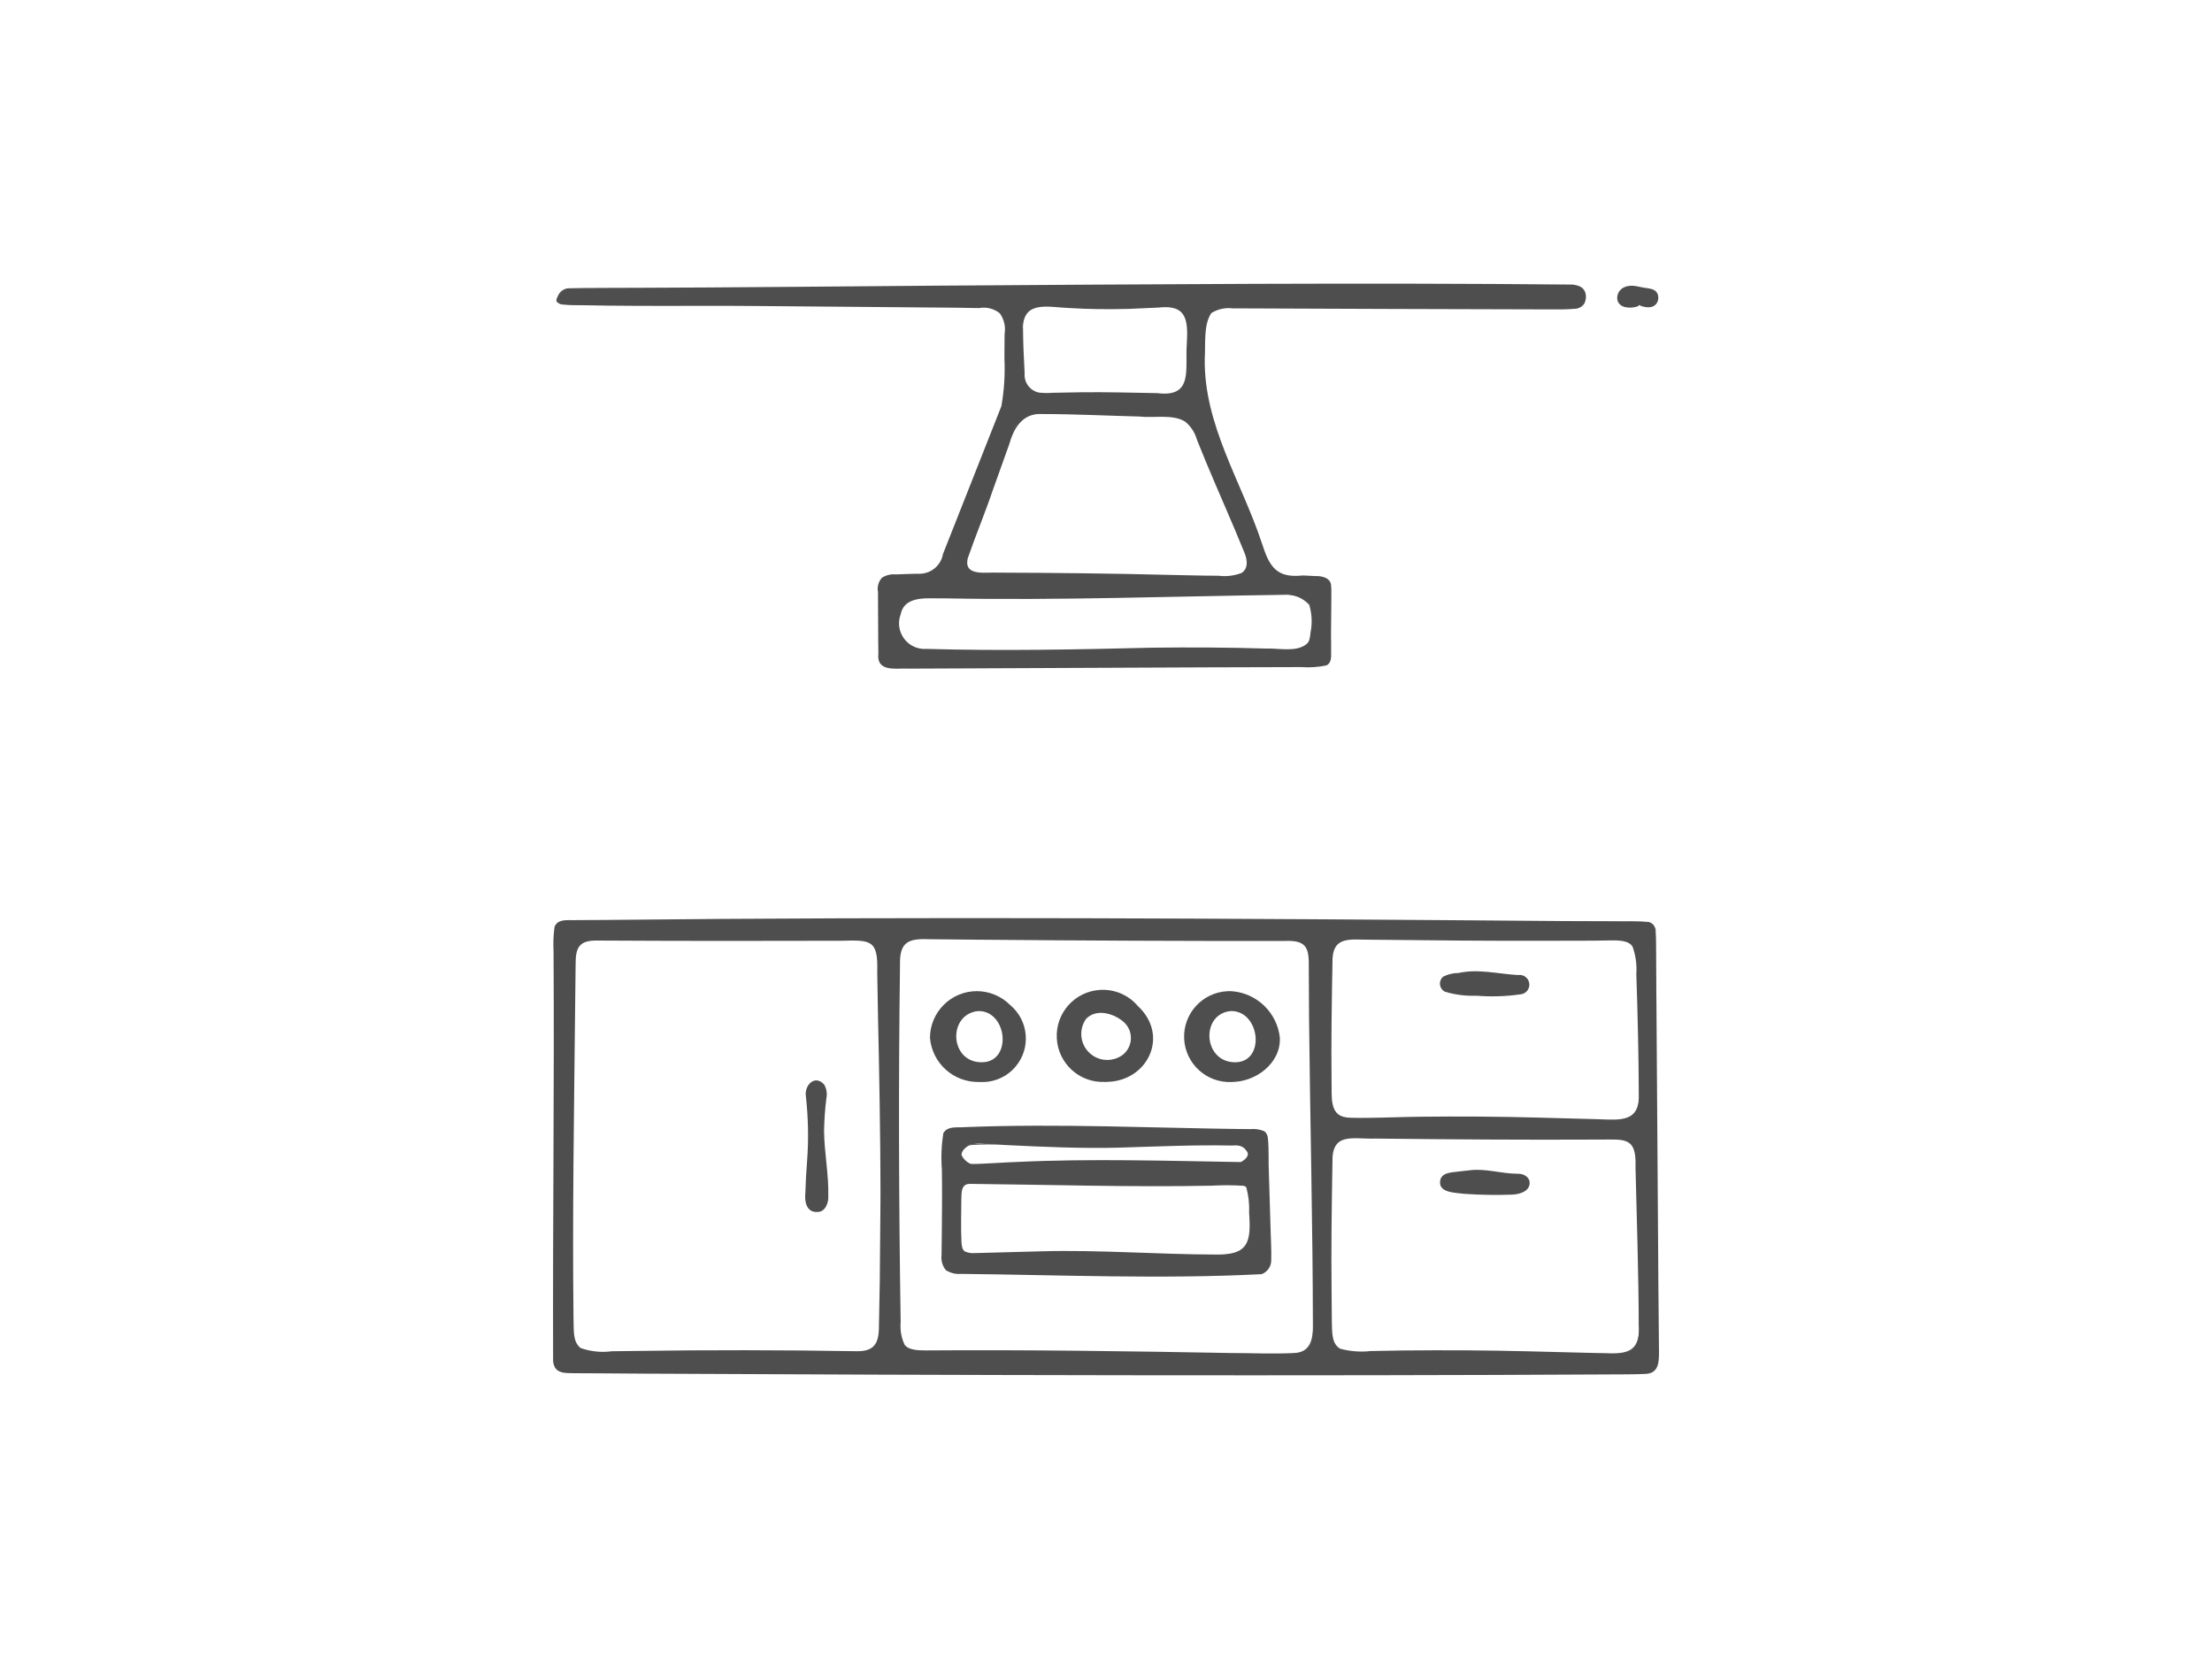 <?xml version="1.0" encoding="UTF-8"?>
<!-- Generator: Adobe Illustrator 27.2.0, SVG Export Plug-In . SVG Version: 6.00 Build 0)  -->
<svg xmlns="http://www.w3.org/2000/svg" xmlns:xlink="http://www.w3.org/1999/xlink" version="1.1" id="Livello_1" x="0px" y="0px" viewBox="0 0 400 300" style="enable-background:new 0 0 400 300;" xml:space="preserve">
<style type="text/css">
	.st0{fill:#4E4E4E;}
</style>
<g id="Raggruppa_522" transform="translate(1078.54 15)">
	<g>
		<g id="Raggruppa_521">
			<path id="Tracciato_1115" class="st0" d="M-779.2,153.45c-0.16-1.37-0.78-1.67-1.73-1.71c-0.89-0.04-1.78-0.04-2.67-0.04h-191.18     c-3.18,0.01-3.37,0.19-3.37,3.26c-0.01,24.79-0.01,49.58,0,74.38c0,3.29,0.24,3.52,3.6,3.52h95.92h95.92     c3.33,0,3.54-0.2,3.59-3.57v-73.64C-779.11,154.92-779.13,154.18-779.2,153.45 M-919.23,200.78c0,7.97,0,15.94,0,23.9     c0,4.17-1.02,5.19-5.2,5.19h-22.77h-22.77c-4.17,0-5.19-1.03-5.19-5.21c-0.01-21.72-0.01-43.45,0-65.17     c0-4.17,1.02-5.19,5.2-5.19h22.77h22.77c4.17,0,5.18,1.02,5.19,5.2C-919.23,167.26-919.23,200.77-919.23,200.78 M-841.05,224.67     c0,4.18-1.02,5.2-5.2,5.2h-32.39h-32.39c-4.19,0-5.21-1.02-5.21-5.18c-0.01-21.73-0.01-43.46,0-65.19c0-4.18,1.02-5.2,5.2-5.2     h32.39h32.39c4.19,0,5.21,1.02,5.22,5.18c0,8.2,0,41.43,0,41.43C-841.04,208.83-841.04,216.75-841.05,224.67 M-782.11,224.9     c0,3.9-1.08,4.97-5,4.97c-7.66,0-15.32,0-22.97,0c-7.66,0-15.32,0-22.98,0c-3.9,0-4.97-1.07-4.98-4.99     c-0.01-9.89-0.01-19.78,0-29.66c0-3.89,1.08-4.96,5-4.97c3.33,0,6.66,0,9.99,0h19.48c0,0,13.15,0,16.48,0     c3.9,0,4.97,1.08,4.98,4.99C-782.09,205.12-782.09,215.01-782.11,224.9 M-782.11,182.68c0,3.88-1.09,4.95-5.02,4.95     c-7.53,0-15.05,0-22.58,0c-7.79,0-15.57,0-23.36,0c-3.9,0-4.97-1.08-4.98-4.99c-0.02-7.79-0.02-15.59,0-23.39     c0-3.88,1.09-4.94,5.01-4.95c3.36-0.01,6.72-0.01,10.08,0h19.93c0,0,12.62,0,15.93,0c3.9,0,4.97,1.08,4.97,4.99     C-782.1,167.09-782.1,174.88-782.11,182.68"></path>
			<path id="Tracciato_1116" class="st0" d="M-779.28,153.46c-0.06-0.7-0.38-1.45-1.11-1.57c-2.14-0.2-4.34-0.07-6.5-0.1l-8.7,0.03     c-39.67,0.2-82.31,0.76-121.87,0.54c-14.89-0.04-44.09-0.37-58.73-0.33c-0.71,0.05-1.35,0.17-1.49,0.78     c-0.18,1.41-0.24,2.83-0.18,4.24c-0.05,13.05-0.03,26.13,0.03,39.17c0.07,11.58,0.02,23.26,0.19,34.77     c0.05,1.69,1.65,1.32,2.88,1.4l4.35-0.02c49.68-0.28,115.55-0.42,165.38-0.28c4.29-0.04,19.71,0.2,23.88,0.09     c0.56-0.08,1.02-0.05,1.22-0.61c0.22-1.37,0.3-2.75,0.24-4.14C-779.49,202.79-779.15,178.1-779.28,153.46 M-779.13,153.44     c0.11,3.58,0.51,74.39,0.59,76.19c-0.01,1.76-0.09,3.76-2.5,3.82c-1.39,0.08-5.12,0.09-6.58,0.09     c-53.14,0.3-120.95,0.14-174.09-0.14l-8.7-0.06l-4.35-0.02c-1.12-0.06-2.67,0.15-3.42-1.02c-0.2-0.38-0.32-0.79-0.34-1.22     c-0.08-24.75,0.23-49.35,0.08-74.02c-0.08-1.48-0.02-2.96,0.17-4.43c0.6-1.68,2.84-1.13,4.22-1.25l4.35-0.02     c57.09-0.63,117.01-0.27,174.09,0.2l8.7,0.03c2.19,0.05,4.37-0.08,6.54,0.14C-779.61,151.96-779.1,152.67-779.13,153.44"></path>
			<path id="Tracciato_1117" class="st0" d="M-919.15,200.78l0.13,16.04l0.14,8.02c0.17,3.5-1.05,5.54-4.92,5.54     c-13.29,0.29-26.82,0.27-40.1,0.07l-4.01-0.06c-2.09,0.23-4.2-0.09-6.13-0.92c-1.81-1.42-1.42-4.03-1.45-5.97     c0.2-18.24-0.08-37.82-0.29-56.13l-0.09-8.02c-0.19-3.7,1.35-5.87,5.27-5.78c14.65-0.14,29.48-0.11,44.12-0.06     c5.98-0.17,8.36,0.59,7.92,7.19l-0.14,8.02C-918.94,179.4-919.11,190.09-919.15,200.78 M-919.31,200.78     c-0.04-10.69-0.22-21.38-0.46-32.07l-0.14-8.02c0.2-5.87-1.29-5.69-6.58-5.57c-14.6,0.05-29.52,0.04-44.07-0.04     c-3.22-0.04-3.9,1.22-3.89,4.27l-0.09,8.01c-0.19,18.32-0.51,37.87-0.29,56.12c0.1,1.83-0.24,4.06,1.27,5.28     c1.81,0.64,3.74,0.85,5.64,0.59l4.01-0.05c13.27-0.2,26.84-0.18,40.07,0.04c3.34,0.11,4.25-1.33,4.24-4.52l0.15-8.02     L-919.31,200.78z"></path>
			<path id="Tracciato_1118" class="st0" d="M-840.97,224.67c0.07,2.47-0.41,5.03-3.39,5.21c-3.84,0.29-7.69,0.06-11.54,0.2     c-18.74,0.11-39.14,1.06-57.76,0.21c-3.07-0.48-3.26-3.95-3.14-6.25c0.53-22.27,0.07-44.7,0.28-66.93c0.31-3,3.47-3.45,5.91-3.35     l9.23-0.1c18.76,0.07,39.15-0.71,57.8,0.02c3.09,0.46,3.49,3.9,3.35,6.42l-0.05,9.23C-840.48,187.23-840.9,206.89-840.97,224.67      M-841.13,224.68c-0.01-17.76-0.51-37.47-0.69-55.33l-0.05-9.22c0.05-3.5-0.2-5.13-4.2-4.98c-17.74,0.04-37.47-0.07-55.32-0.22     l-9.22-0.09c-3.79-0.15-5.28,0.58-5.18,4.67c-0.29,21.46-0.22,43.07,0.12,64.55c-0.13,1.41,0.11,2.83,0.71,4.11     c0.68,0.94,2.28,1.02,3.74,1.03c17.74-0.14,37.47,0.14,55.32,0.47c3.83,0,7.69,0.2,11.51-0.01     C-841.57,229.52-841.08,227.07-841.13,224.68"></path>
			<path id="Tracciato_1119" class="st0" d="M-782.03,224.9c0.37,5.95-3.97,5.02-8.25,5.18l-11.55,0.3     c-9.55,0.27-19.3,0.26-28.86,0.05c-2,0.15-4.01-0.1-5.91-0.74c-2.01-1.16-1.8-3.69-1.78-5.62l0.05-5.77     c0.08-7.7-0.03-15.39-0.16-23.09c-0.36-6.21,3.98-5.54,8.61-5.62c13.19-0.15,27.26-0.27,40.41-0.17c5.47-0.13,8.45,0.17,8.03,6.6     C-781.68,205.59-782,215.33-782.03,224.9 M-782.2,224.89c-0.03-9.55-0.36-19.3-0.59-28.85c0.23-5.66-2.11-4.93-6.68-4.97     c-13.13,0.07-27.22-0.03-40.4-0.18c-3.95,0.15-7.89-1.29-7.72,4.33c-0.13,7.69-0.25,15.39-0.16,23.09l0.05,5.77     c0.06,1.67-0.09,3.96,1.54,4.82c1.79,0.48,3.65,0.62,5.49,0.41l5.77-0.1c7.7-0.08,15.39-0.04,23.09,0.16l11.54,0.29     c4.18-0.03,8.33,1.08,8.09-4.76"></path>
			<path id="Tracciato_1120" class="st0" d="M-782.03,182.68c0.29,5.54-3.25,5.08-7.48,5.16l-10.76,0.3     c-11.33,0.23-23.69,0.47-35.03-0.31c-3.35-0.47-3.09-4.61-3.02-7.06c0.08-7.17-0.03-14.34-0.16-21.52     c-0.37-5.73,3.45-5.62,7.84-5.6c10.44-0.11,21.89-0.28,32.28-0.2c3.59,0.03,7.17,0,10.77,0.07c3.48-0.09,6.18,0.87,6.08,4.91     C-781.71,166.53-782.01,174.59-782.03,182.68 M-782.19,182.67c-0.04-7.17-0.21-14.34-0.45-21.51c0.12-1.68-0.11-3.36-0.67-4.95     c-0.67-1.18-2.56-1.18-4.29-1.15c-3.59,0.08-7.17,0.04-10.76,0.06c-10.36,0.05-21.85-0.08-32.27-0.19     c-3.82,0.03-7.11-0.85-6.96,4.31c-0.13,7.17-0.25,14.34-0.16,21.51c0.08,2.41-0.45,5.89,2.61,6.3     c1.61,0.29,11.51-0.13,13.36-0.11c7.17-0.08,14.34-0.04,21.52,0.16l10.77,0.29C-785.45,187.54-781.93,187.95-782.19,182.67"></path>
			<path id="Tracciato_1121" class="st0" d="M-976.77,40.01c1.03,0.13,2.06,0.18,3.09,0.15c18.88,0,70.64,0,70.64,0l1.74,0.02     c0.23,0,0.47,0,0.7-0.01h0.29c1.1-0.06,2.18,0.33,2.98,1.09c0.78,0.87,1.17,2.02,1.08,3.18c-0.02,1.17,0,2.34,0,3.5     c0.01,1.56,0.03,3.11-0.02,4.67c-0.01,0.41-0.02,0.83-0.02,1.25c0.09,1.77-0.14,3.55-0.67,5.24c-2.4,6.33-4.97,12.72-7.45,18.89     c-1.11,2.77-2.22,5.55-3.33,8.33c-0.66,1.92-2.51,3.18-4.54,3.09h-0.91c-1.33,0-2.77,0.01-4.17,0.12     c-1.55,0.12-1.78,0.92-1.79,1.77c-0.07,4.81-0.06,8.77,0.01,12.48c0.01,0.72,0.21,1.4,1.57,1.53c0.63,0.06,1.27,0.07,1.91,0.07     h74.34c0.47,0,0.94,0,1.4-0.04c1.52-0.13,1.78-0.64,1.81-1.73c0.09-4.12,0.06-8.33,0-12.27c0-0.86-0.24-1.66-1.78-1.8     c-1.07-0.09-2.04-0.14-2.98-0.14c-0.46,0-0.93,0.01-1.39,0.04c-0.14,0-0.28,0.01-0.42,0.01c-2.35,0.1-4.46-1.43-5.11-3.69     c-0.44-1.15-0.88-2.29-1.31-3.44c-1.72-4.55-3.5-9.26-5.59-13.69c-3.49-7.16-5-15.13-4.37-23.08l0.01-0.18     c0.32-4.16,0.9-5.21,5.53-5.21h59.39c0.76,0.01,1.51-0.02,2.26-0.1c1.12-0.14,1.25-0.67,1.29-1.2c0.15-0.65-0.25-1.3-0.9-1.45     c-0.07-0.02-0.15-0.03-0.22-0.03c-1.05-0.18-2.12-0.24-3.19-0.2c-20.59,0-116.14,0-116.14,0c-20.15-0.01-40.3-0.01-60.46,0     l-1.2-0.01c-0.64-0.05-1.29,0.05-1.89,0.27c-0.62,0.42-1.06,1.06-1.24,1.78c-0.03,0.1-0.01,0.21,0.06,0.3     C-977.51,39.8-977.15,39.97-976.77,40.01 M-846.25,92.46c0.04,0,4.14,0.06,4.75,2.28c0.34,1.65,0.38,3.35,0.11,5.02l-0.07,0.66     c-0.16,1.67-2.37,2.17-2.62,2.22c-0.59,0.11-1.18,0.16-1.78,0.15h-0.83h-63.9c-2.03,0.17-4-0.72-5.22-2.35     c-0.99-1.78-1-3.95-0.02-5.74c0.86-1.35,2.34-2.18,3.94-2.2c2.03-0.07,4.05-0.08,6.07-0.08l6.1,0.02h35.47     c6,0,12.01,0.02,18.01,0.05 M-893.63,44.33c-0.08-1.12,0.3-2.23,1.06-3.06c0.84-0.78,1.96-1.17,3.11-1.1l0,0     c1.53,0.01,3.05,0.02,4.58,0.02h6.46h6.02c1.46,0,2.92,0,4.51-0.03c1.17-0.08,2.32,0.33,3.18,1.13c0.8,0.89,1.19,2.08,1.08,3.28     c-0.06,2.67-0.04,5.35-0.01,8.08c0.08,1.12-0.3,2.23-1.06,3.06c-0.84,0.77-1.96,1.17-3.09,1.1c-3.62-0.01-7.23-0.02-10.84-0.02     s-7.22,0-10.86,0.02c-1.12,0.07-2.22-0.33-3.05-1.1c-0.76-0.84-1.15-1.95-1.07-3.08C-893.6,49.86-893.6,47.09-893.63,44.33      M-890.21,59.78h0.08c3.79,0.03,7.58,0.05,11.36,0.05c3.86,0,7.72-0.02,11.66-0.05c2.43-0.18,4.66,1.35,5.37,3.68     c1.76,4.54,3.57,9.06,5.39,13.58c0.98,2.45,1.96,4.9,2.94,7.35c0.68,1.15,0.76,2.56,0.2,3.78c-0.76,1.13-2.17,1.22-3.67,1.23     c-3.14,0.01-6.27,0.01-9.41,0.01h-24.75c-3.1,0-6.2,0-9.29-0.01c-1.22,0-2.9,0-3.73-1.23c-0.76-1.13-0.34-2.44,0.25-3.92     c0.93-2.35,1.87-4.69,2.81-7.03c1.83-4.56,3.66-9.12,5.44-13.71C-894.87,61.18-892.65,59.63-890.21,59.78"></path>
			<path id="Tracciato_1122" class="st0" d="M-976.75,39.93c25.06,0.3,50.2-0.17,75.29-0.29c1.62-0.28,3.29,0.16,4.56,1.22     c1.05,1.28,1.51,2.95,1.27,4.58v4.43c0.18,3.01,0,6.04-0.55,9.01c-3.77,9.49-7.39,19.71-11.6,28.95c-1.9,2.98-5.76,2.1-8.71,2.32     c-1.63,0-2.22,0.07-2.06,1.89c0.04,2.19-0.1,9.97,0,12.07c0.02,0.2,0.15,0.38,0.33,0.47c1.36,0.25,2.75,0.33,4.13,0.26     l17.72,0.08c11.72,0.05,41.81,0.2,53.15,0.2l2.21-0.02c1.52-0.08,2.85,0.12,2.61-1.97c0.02-1.28-0.05-9.57-0.04-11.06     c0-0.74,0.06-1.5-0.38-1.84c-0.58-0.33-1.26-0.47-1.92-0.41l-2.19-0.09c-5.15,0.58-6.68-1.83-8.13-6.23     c-3.77-11.17-10.78-21.53-10.68-33.71c0.26-3.38-0.89-9.44,3.75-10.05c15.11-0.52,44.9-0.22,59.89-0.38     c1.55,0.09,3.11,0,4.64-0.27c0.05-0.19,0.07-0.38,0.05-0.57c-0.05-0.2,0-0.12-0.15-0.22c-1.69-0.3-3.42-0.39-5.14-0.28h-4.43     c-34.4,0.05-72.12-0.02-106.31-0.34c-11.56-0.09-41.93-0.33-53.15-0.35c-2.64,0.07-10.62-0.14-13.27,0     c-0.72,0.1-1.34,0.56-1.63,1.23c-0.14,0.29-0.38,0.71-0.2,0.93C-977.43,39.73-977.1,39.88-976.75,39.93 M-976.77,40.08     c-0.39-0.03-0.76-0.2-1.05-0.47c-0.28-0.38,0.04-0.78,0.18-1.13c0.31-0.72,0.98-1.23,1.75-1.34c2.79-0.11,10.35-0.07,13.3-0.1     c11.1-0.02,41.63-0.28,53.15-0.38c37.29-0.25,77.86-0.57,115.28-0.2c0.46,0.05,0.9,0.16,1.32,0.34c0.59,0.28,0.99,0.85,1.06,1.5     c0.08,0.54-0.01,1.1-0.26,1.59c-0.33,0.51-0.88,0.85-1.48,0.93c-1.63,0.14-3.11,0.15-4.58,0.13c-13.7-0.04-43.63-0.11-57.58-0.19     c-1.32-0.16-2.66,0.14-3.8,0.84c-1.45,2.05-1.04,5.65-1.2,8.19c-0.22,12.02,6.68,22.36,10.33,33.45     c1.35,4.18,2.57,6.35,7.41,5.82l2.23,0.11c1.05-0.06,2.84,0.27,2.88,1.75c0.13,0.61-0.08,9.16,0,10.01v2.21     c0.03,0.76-0.01,1.83-0.87,2.19c-1.48,0.31-3,0.41-4.51,0.3l-17.72,0.05c-11.74,0.05-41.81,0.19-53.15,0.23     c-2.28-0.15-6.03,0.81-5.62-2.81l-0.03-2.21l-0.04-8.87c-0.18-0.92,0.09-1.86,0.72-2.55c0.74-0.47,1.61-0.68,2.48-0.6     c1.48-0.04,3.02-0.13,4.45-0.12c2.04-0.07,3.75-1.56,4.1-3.57c2.6-6.52,8.01-20.32,10.56-26.73c0.5-2.84,0.69-5.73,0.55-8.62     l0.03-4.43c0.23-1.32-0.09-2.67-0.87-3.75c-1.05-0.84-2.41-1.19-3.73-0.94l-4.42-0.07l-35.44-0.3     C-951.43,40.23-966.78,40.47-976.77,40.08"></path>
			<path id="Tracciato_1123" class="st0" d="M-846.25,92.38c5.03,0.1,5.52,2.57,5.11,7c0.1,0.92-0.2,1.84-0.81,2.54     c-2.03,1.77-5.18,1.13-7.63,1.36c-6.83,0.21-13.65,0.24-20.48,0.16c-13.67-0.34-27.28-0.58-40.97-0.24     c-1.88,0.06-3.69-0.71-4.96-2.09c-1.75-2.42-1.55-5.74,0.47-7.93c2.13-1.93,5.26-1.36,7.83-1.52c6.84-0.09,13.66-0.12,20.49-0.08     c13.43-0.11,27.52,0.68,40.95,0.81 M-846.25,92.56c-20.47,0.27-40.95,1.04-61.42,0.64c-2.8,0.11-7.26-0.74-8,2.9     c-0.9,2.39,0.32,5.06,2.71,5.96c0.63,0.23,1.3,0.33,1.96,0.28c13.61,0.39,27.31,0.11,40.94-0.22c6.83-0.08,13.65-0.05,20.48,0.16     c2.28-0.1,5.32,0.71,7.25-0.77c0.69-0.52,0.66-1.36,0.78-2.16c0.33-1.65,0.25-3.36-0.24-4.97     C-842.92,93.12-844.56,92.45-846.25,92.56"></path>
			<path id="Tracciato_1124" class="st0" d="M-893.71,44.33c-0.16-3.49,2.65-4.64,5.67-4.51c4.49-0.26,9.07-0.47,13.56-0.31     l5.42,0.2c3.18-0.18,5.84,1.27,5.68,4.81c0,2.63,0.09,5.52,0.18,8.13c0.27,2.39-1.46,4.55-3.85,4.82     c-0.28,0.03-0.56,0.04-0.84,0.01c-0.84,0.05-3.2,0.05-4.06,0.08c-5.7,0.1-11.91,0.15-17.64-0.01c-2.41,0.06-4.41-1.85-4.47-4.26     c-0.01-0.27,0.01-0.55,0.06-0.82l0.15-2.71C-893.75,47.95-893.72,46.14-893.71,44.33 M-893.54,44.33c0,2.61,0.14,5.51,0.29,8.14     c-0.16,1.63,0.91,3.13,2.51,3.51c0.84,0.1,1.68,0.12,2.52,0.05l5.41-0.1c4.49-0.04,9.07,0.08,13.56,0.16     c6.56,0.84,4.98-4.4,5.32-8.86c0.25-4.29,0.03-7.22-5.13-6.61l-5.43,0.24c-3.62,0.09-7.23,0.06-10.85-0.17     c-3.45-0.11-8.18-1.46-8.22,3.63"></path>
			<path id="Tracciato_1125" class="st0" d="M-890.22,59.7c5.89,0.05,11.8-0.16,17.7-0.41c4.89-0.12,10.02-1.36,11.75,4.72     c2.7,6.82,5.09,13.89,7.78,20.71c1.66,4.36-1.7,5.18-5.22,4.97c-11.62,0.2-23.74,0.54-35.4,0.57h-4.43     c-1.54,0.07-3.09-0.01-4.61-0.23c-4.47-1.22-2.05-5.9-0.84-8.64c1.95-4.73,4.99-11.48,7.05-16.24c0.47-1.42,1.19-2.75,2.11-3.93     C-893.24,60.15-891.74,59.6-890.22,59.7 M-890.22,59.86c-3.39-0.13-4.99,2.52-5.81,5.45l-2.98,8.33     c-1.39,4.1-3.16,8.33-4.54,12.35c-0.74,3.33,3.32,2.43,5.51,2.56c10.08,0.03,20.93,0.15,30.97,0.41     c2.95,0.05,5.89,0.15,8.85,0.15c1.42,0.18,2.86,0.01,4.19-0.5c1.28-0.81,1.04-2.46,0.51-3.7c-2.21-5.46-4.64-10.85-6.91-16.3     l-1.66-4.08c-0.36-1.29-1.1-2.44-2.14-3.29c-2.27-1.4-5.65-0.61-8.29-0.92c-5.89-0.15-11.8-0.45-17.7-0.45"></path>
			<path id="Tracciato_1126" class="st0" d="M-781.92,40.15h-0.06l0.3-0.02c0.35-0.01,0.7-0.04,1.04-0.1     c1.05-0.18,1.2-0.69,1.25-1.15c0.06-0.54-0.03-1.08-1.06-1.45c-0.56-0.17-1.15-0.25-1.74-0.24h-0.18c-0.67,0-2.87,0.12-2.88,1.63     c-0.03,0.23,0.05,0.47,0.22,0.64C-784.83,39.67-784.11,40.15-781.92,40.15"></path>
			<path id="Tracciato_1127" class="st0" d="M-781.84,40.15c0,0.03-0.07,0.12-0.13,0.12l-0.02-0.22c0.57-0.35,1.24-0.49,1.6-0.72     c0.33-0.2,0.24-0.5,0.33-0.78c0.17-0.18-0.2-0.78-0.78-0.93c-1.12-0.2-2.27,0.04-3.22,0.66c-0.36,0.29-0.31,0.38-0.33,0.65     c0,0.04-0.06-0.07-0.07-0.05C-783.87,39.48-782.53,39.68-781.84,40.15 M-782,40.15c-0.25,0.01-0.22,0.2-0.39,0.25     c-1.23,0.41-3.31,0.41-3.68-1.17c-0.17-1,0.39-1.97,1.34-2.33c1.42-0.57,2.64,0.07,4.02,0.2c0.76,0.12,1.68,0.25,1.97,1.2     c0.12,0.43,0.09,0.89-0.08,1.3c-0.63,1.28-2.1,1.07-3.15,0.66l-0.02-0.22C-782.01,40.04-782.05,40.13-782,40.15"></path>
			<path id="Tracciato_1128" class="st0" d="M-929.6,189.54c0.01-2.16,0.02-4.33-0.03-6.49c0-0.45-0.13-1.92-1.28-1.96     c-0.91,0-1.24,1.06-1.25,1.96c-0.05,5.83-0.05,11.83,0,18.36c0.01,1.83,0.86,1.87,1.22,1.88h0.07c0.3,0,1.2,0,1.24-1.93     c0.04-2.13,0.03-4.27,0.02-6.39v-2.56L-929.6,189.54z"></path>
			<path id="Tracciato_1129" class="st0" d="M-929.69,189.54c-0.03-2.4-0.26-4.8-0.69-7.17c-0.14-0.38-0.33-0.53-0.46-0.54     c-0.54,0-0.61,0.81-0.65,1.34c-0.49,5.87-0.46,11.77,0.08,17.64c0.04,0.57-0.04,1.53,0.37,1.65c0.43-0.02,0.23,0.03,0.37-0.12     c0.13-0.33,0.19-0.68,0.18-1.04C-930.56,197.39-929.74,193.47-929.69,189.54 M-929.52,189.55c0.04,3.92,0.86,7.84,0.76,11.78     c0.08,1.07-0.52,2.89-1.99,2.83c-1.95,0.12-2.33-1.9-2.16-3.34c0.05-1.96,0.16-3.93,0.32-5.89c0.29-3.92,0.21-7.86-0.23-11.77     c-0.26-1.95,1.68-3.91,3.32-2.03c0.44,0.77,0.58,1.67,0.39,2.53C-929.36,185.62-929.49,187.58-929.52,189.55"></path>
			<path id="Tracciato_1130" class="st0" d="M-852.47,189.26c-3.97,0-6.32,0-10.29,0h-31.76c-3.97,0-6.32,0-10.29,0     c-2.83,0-3.12,0.3-3.14,3.1c-0.05,7.05-0.05,11.17,0,19.3c0.02,2.7,0.55,3.25,3.16,3.25c9.2,0.02,16.79,0.02,25.99,0.02     c9.32,0,17.03,0,26.35-0.02c2.57,0,3.12-0.54,3.14-3.05c0.05-7.62,0.05-12.04,0-19.5C-849.34,189.57-849.63,189.27-852.47,189.26      M-903.23,192.01c0.95-0.21,1.93-0.26,2.9-0.15c7.3,0,14.61,0,21.92,0c7.45,0,14.89,0,22.33,0c0.76-0.11,1.53-0.05,2.26,0.17     c0.68,0.34,1.17,0.98,1.33,1.72c0,0.59-0.75,1.37-1.37,1.71c-0.66,0.21-1.36,0.27-2.05,0.16c-15.17,0-30.34,0-45.51,0     c-0.63,0-1.38,0.16-1.84-0.12c-0.66-0.41-1.53-1.17-1.52-1.78C-904.78,193.12-903.91,192.25-903.23,192.01 M-858.53,211.94     c-6.75,0.01-13.5,0.01-20.25,0c-7.59,0-15.17,0-22.76,0c-3.13,0-3.42-0.32-3.44-3.5c0-1.04-0.01-5.33,0-6.37     c0.03-3.11,0.34-3.41,3.53-3.43c2.44-0.01,4.88,0,7.31,0c12.67,0,25.33,0,37.99,0c3.63,0,3.86,0.22,3.86,3.72     C-852.29,209.32-851.71,211.93-858.53,211.94"></path>
			<path id="Tracciato_1131" class="st0" d="M-852.47,189.35c-13.55,0.04-27.73,0.85-41.27,0.58c-1.75,0.03-11.24-0.37-12.8-0.15     c-0.87,0.11-0.97,0.81-1.04,1.59c-0.09,1.68-0.05,3.43-0.09,5.14c-0.05,3.44-0.02,6.88,0,10.31c0,1.71,0.02,3.44,0.07,5.15     c0.04,0.81,0.11,1.74,0.6,2.12c0.68,0.35,1.45,0.49,2.21,0.39c17.95-0.49,36.02-0.24,53.93-0.44c0.24-0.05,0.46-0.19,0.59-0.41     c0.34-2.01,0.48-4.04,0.42-6.08l0.31-10.31c0.06-1.72,0.06-3.44,0.08-5.16c-0.04-0.81,0.05-1.81-0.56-2.32     c-0.77-0.34-1.6-0.48-2.44-0.41 M-852.46,189.19c0.88-0.1,1.77,0.04,2.58,0.39c0.36,0.3,0.57,0.73,0.61,1.2     c0.23,2.15,0.07,4.31,0.19,6.46l0.31,10.32c0.04,1.74,0.16,3.39,0.11,5.21c0.05,1.17-0.65,2.24-1.75,2.64     c-18.07,0.92-36.25,0.14-54.36-0.05c-0.96,0.08-1.92-0.16-2.73-0.68c-0.62-0.76-0.9-1.73-0.78-2.7l0.06-5.17     c0.03-3.44,0.06-6.88,0-10.32c-0.17-2.19-0.08-4.4,0.26-6.57c0.77-1.39,2.67-0.97,3.92-1.1     C-886.96,188.14-869.54,189-852.46,189.19"></path>
			<path id="Tracciato_1132" class="st0" d="M-903.25,191.93c9.04-0.29,18.05-1.02,27.08-0.74c6.76,0.2,13.54,0.54,20.29,0.39     c1.59-0.43,3.24,0.46,3.75,2.03c-0.08,1.04-0.74,1.96-1.71,2.35c-0.6,0.18-1.23,0.25-1.86,0.19l-1.68,0.05     c-12.34,0.28-24.9,0.55-37.22-0.02c-1.2-0.11-7.41-0.24-8.5-0.41C-905.14,194.67-905.62,193.07-903.25,191.93 M-903.2,192.09     c-0.67,0.3-1.47,0.98-1.47,1.75c0.33,0.74,0.93,1.32,1.67,1.63c0.93,0.1,7.28-0.35,8.4-0.35c12.99-0.63,27.36-0.2,40.43,0.02     c0.67-0.32,1.78-1.22,1.03-2.03c-0.65-1.02-1.63-1.04-2.74-0.96c-6.78-0.14-13.54,0.18-20.32,0.38     c-6.52,0.18-13.75-0.14-20.3-0.46C-898.72,191.9-900.97,191.9-903.2,192.09"></path>
			<path id="Tracciato_1133" class="st0" d="M-858.53,212.03c-13.17,0.16-26.62,1.06-39.82,0.37c-1.36-0.15-4.88,0.16-6.08-0.61     c-0.56-0.52-0.85-1.27-0.8-2.03l-0.04-7.99c-0.31-4.4,2.96-3.32,6.01-3.57c10.62-0.31,21.24-0.44,31.85-0.39     c2.66,0.03,5.31-0.01,7.96,0.07c2.05-0.05,4.11,0.08,6.14,0.39c2.36,0.9,1.23,4.19,1.39,6.05     C-851.96,209.57-852.56,212.24-858.53,212.03 M-858.53,211.86c5.83,0.09,6.23-2.4,5.87-7.54c0.07-1.55-0.1-3.11-0.51-4.61     c-0.13-0.15-0.31-0.25-0.51-0.28c-1.92-0.13-3.85-0.13-5.77-0.02c-14.57,0.29-29.19-0.18-43.74-0.33     c-1.54,0.03-1.47,1.52-1.51,2.7c-0.02,2.64-0.1,5.33,0.03,7.94c0.06,0.63,0.16,1.3,0.59,1.57c0.55,0.25,1.16,0.36,1.76,0.31     c2.47-0.06,9.36-0.25,11.93-0.32C-879.76,210.98-869.15,211.85-858.53,211.86"></path>
			<path id="Tracciato_1134" class="st0" d="M-878.72,180.56h0.1c4.32-0.11,7.8-3.58,7.92-7.9c0-4.39-3.56-7.95-7.95-7.95     c-4.39,0-7.95,3.56-7.95,7.95C-886.45,176.94-883.01,180.39-878.72,180.56 M-882.18,169.15c0.94-0.93,2.21-1.44,3.52-1.42h0.1     c2.63-0.03,4.79,2.09,4.81,4.72c0,0.01,0,0.03,0,0.04c0.08,2.7-2.05,4.95-4.75,5.02c-2.7,0.08-4.95-2.05-5.02-4.75     c0-0.06,0-0.11,0-0.17c-0.03-1.28,0.46-2.52,1.36-3.44"></path>
			<path id="Tracciato_1135" class="st0" d="M-878.72,180.48c9.17-0.45,10.25-15.57,0.16-15.34c-3.93,0.27-7.02,3.46-7.16,7.39     C-885.8,176.59-882.76,180.05-878.72,180.48 M-878.71,180.64c-4.59,0.23-8.5-3.31-8.73-7.91c-0.23-4.59,3.31-8.5,7.91-8.73     c2.58-0.13,5.07,0.94,6.74,2.91C-866.93,172.33-871.08,180.75-878.71,180.64"></path>
			<path id="Tracciato_1136" class="st0" d="M-882.22,169.09c5.62-5.4,11.54,1.49,7.41,7.24c-1.8,2.24-5.07,2.61-7.31,0.81     s-2.61-5.07-0.81-7.31C-882.73,169.56-882.49,169.31-882.22,169.09 M-882.11,169.2c-1.53,2.1-1.07,5.04,1.03,6.57     c1.68,1.23,3.97,1.2,5.63-0.07c1.66-1.37,1.89-3.82,0.52-5.47c-0.21-0.26-0.45-0.48-0.72-0.68c-1.72-1.33-4.66-2.16-6.44-0.35"></path>
			<path id="Tracciato_1137" class="st0" d="M-901.42,180.57L-901.42,180.57c4.39-0.08,7.88-3.7,7.8-8.08     c-0.08-4.39-3.7-7.88-8.08-7.8c-4.33,0.08-7.81,3.61-7.8,7.95c0.06,2.09,0.95,4.06,2.46,5.5c1.48,1.51,3.49,2.39,5.61,2.44      M-901.69,167.74h0.26c2.61-0.08,4.79,1.97,4.87,4.59c0,0.04,0,0.08,0,0.12c0.03,1.31-0.46,2.57-1.37,3.51     c-0.94,0.99-2.24,1.55-3.6,1.57c-2.7,0.04-4.93-2.11-4.97-4.81S-904.39,167.79-901.69,167.74L-901.69,167.74"></path>
			<path id="Tracciato_1138" class="st0" d="M-901.43,180.49c9.08-0.51,9.8-15.9-0.22-15.36c-3.91,0.36-6.93,3.61-6.99,7.54     C-908.54,176.72-905.45,180.07-901.43,180.49 M-901.43,180.65c-4.63,0.14-8.55-3.36-8.94-7.97c0.01-4.68,3.82-8.46,8.5-8.45     c2.26,0.01,4.43,0.92,6.02,2.53c3.33,2.79,3.77,7.76,0.98,11.09C-896.48,179.78-898.92,180.82-901.43,180.65"></path>
			<path id="Tracciato_1139" class="st0" d="M-901.69,167.66c7.96-0.39,7.26,9.1,0.35,10.3c-2.83,0.44-5.48-1.5-5.93-4.33     c-0.44-2.83,1.5-5.48,4.33-5.93C-902.52,167.64-902.1,167.63-901.69,167.66 M-901.69,167.83c-5.39,0.58-5.18,8.9,0.3,9.25     C-895.36,177.5-896.26,167.68-901.69,167.83"></path>
			<path id="Tracciato_1140" class="st0" d="M-855.84,180.57h0.09c4.28-0.21,7.71-3.6,7.96-7.88c0.03-4.38-3.5-7.95-7.87-7.97     c-4.38-0.03-7.95,3.5-7.97,7.87c-0.01,2.12,0.82,4.15,2.31,5.65C-859.88,179.72-857.9,180.57-855.84,180.57 M-855.85,167.74h0.25     c2.69,0.03,4.85,2.24,4.81,4.94c0,0.03,0,0.06,0,0.09c-0.09,2.72-2.37,4.85-5.09,4.76l0,0c-1.31-0.05-2.55-0.61-3.45-1.56     c-0.91-0.94-1.4-2.2-1.37-3.51c0.01-2.61,2.13-4.72,4.75-4.71c0.04,0,0.09,0,0.13,0"></path>
			<path id="Tracciato_1141" class="st0" d="M-855.83,180.49c4.06-0.05,7.08-4.12,7.38-7.84c0.3-3.84-2.56-7.2-6.4-7.5     c-0.28-0.02-0.55-0.03-0.83-0.02C-865.11,165.87-864.98,179.76-855.83,180.49 M-855.83,180.66c-4.53,0.2-8.37-3.31-8.58-7.84     c-0.2-4.53,3.31-8.37,7.84-8.58c0.29-0.01,0.59-0.01,0.88,0.01c4.51,0.39,8.11,3.92,8.59,8.41c0.19,4.67-4.46,8.03-8.72,7.99"></path>
			<path id="Tracciato_1142" class="st0" d="M-855.85,167.66c7.91-0.09,7.18,9.23,0.18,10.3     C-863.09,178.43-863.86,167.39-855.85,167.66 M-855.85,167.82c-5.46,0.37-5.23,8.74,0.15,9.25     C-849.62,177.63-850.48,167.9-855.85,167.82"></path>
			<path id="Tracciato_1143" class="st0" d="M-804.23,197.32c-1.95-0.04-3.9-0.06-5.86-0.06c-1.92,0-3.85,0.02-5.77,0.06     c-0.91,0.02-2,0.27-2.03,1.4c-0.03,0.87,0.63,1.36,1.96,1.44c0.74,0.05,1.49,0.06,2.23,0.06c0.61,0,1.22,0,1.83-0.02     c0.61-0.02,1.26-0.02,1.88-0.02l1.63,0.06h3.6c0.17,0,0.33,0,0.5-0.02c0.93-0.08,2.03-0.41,2.03-1.48     c-0.01-1.2-1.25-1.41-1.98-1.42"></path>
			<path id="Tracciato_1144" class="st0" d="M-804.23,197.4c-2.84-0.03-5.71,0.81-8.57,0.56c-1.38-0.23-2.78-0.29-4.17-0.18     c-0.53,0.19-0.81,0.77-0.62,1.3c0.02,0.04,0.03,0.09,0.05,0.13c0.26,0.48,1,0.54,1.65,0.52c4.19-0.33,8.4-0.42,12.6-0.26     c0.49-0.07,0.84-0.52,0.77-1.01c-0.01-0.06-0.02-0.12-0.04-0.18C-802.74,197.67-803.55,197.43-804.23,197.4 M-804.22,197.25     c1.14-0.1,2.61,0.66,2.23,2.11c-0.38,1.32-2.14,1.63-3.2,1.67c-2.86,0.1-5.73,0.05-8.58-0.15c-1.61-0.22-4.99-0.14-4.27-2.68     c0.48-1.22,2.08-1.18,3.08-1.33l2.15-0.24C-809.94,196.25-807.08,197.23-804.22,197.25"></path>
			<path id="Tracciato_1145" class="st0" d="M-804.04,161.4c-2.04-0.05-4.09-0.08-6.13-0.08c-1.95,0-3.9,0.02-5.86,0.07     c-0.57,0.01-1.9,0.18-1.87,1.45c0.02,1.1,1.11,1.38,2.03,1.42c0.73,0.03,1.46,0.04,2.19,0.04c0.59,0,1.89-0.01,1.95-0.01v-0.02     h1.63c0.62,0,3.09,0.03,3.7,0.03c0.75,0,1.51-0.01,2.26-0.05s1.94-0.27,1.91-1.46c-0.02-1.19-1.13-1.38-1.79-1.39"></path>
			<path id="Tracciato_1146" class="st0" d="M-804.05,161.48c-3.59,0.09-7.15,1-10.77,0.35c-1.16-0.14-2.97-0.42-2.81,1.14     c0.41,1.3,2.06,0.71,3.2,0.71l2.69-0.15l-0.76,0.76c0-0.02-0.02-0.74-0.03-0.76c1.32-0.03,2.68-0.13,4-0.11     c1.07,0,2.15,0.06,3.19,0.08c1.04,0.02,2.13,0.33,2.63-0.24C-802.06,162.32-803,161.44-804.05,161.48 M-804.04,161.32     c0.96-0.16,1.87,0.48,2.03,1.44c0.16,0.96-0.48,1.87-1.44,2.03c-0.06,0.01-0.12,0.02-0.18,0.02c-2.68,0.39-5.4,0.46-8.11,0.23     l0.76-0.76v0.02l-0.03,0.79l-0.73-0.03c-1.86,0.05-3.72-0.19-5.5-0.72c-0.82-0.41-1.15-1.4-0.74-2.21c0.1-0.2,0.23-0.37,0.4-0.51     c0.85-0.44,1.8-0.67,2.76-0.67C-811.21,160.15-807.63,161.12-804.04,161.32"></path>
		</g>
	</g>
</g>
</svg>
